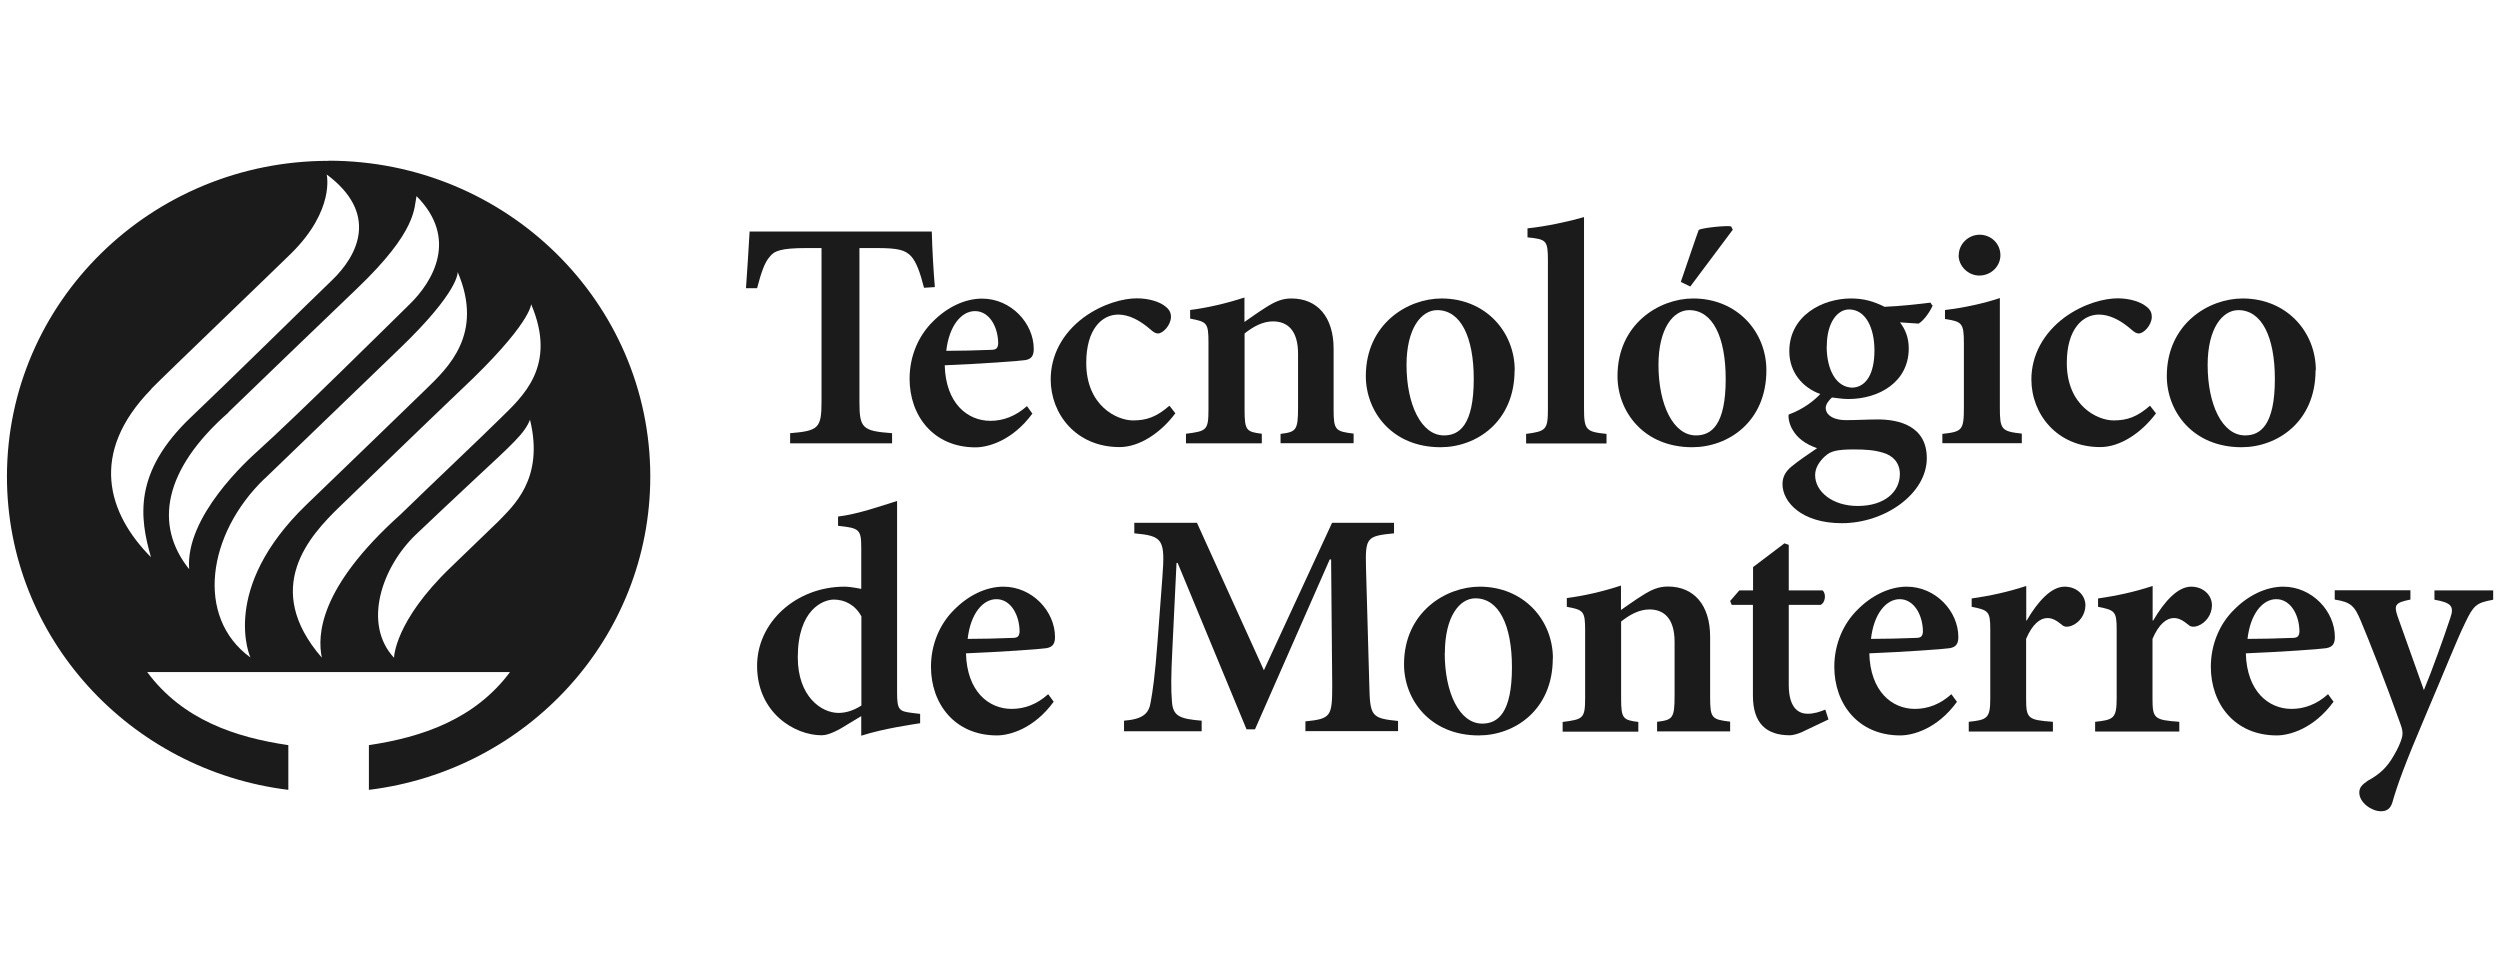 <?xml version="1.0" encoding="UTF-8"?>
<svg id="Capa_1" data-name="Capa 1" xmlns="http://www.w3.org/2000/svg" viewBox="0 0 180 70">
  <defs>
    <style>
      .cls-1 {
        fill: #1b1b1b;
      }
    </style>
  </defs>
  <path class="cls-1" d="M53.97,16.69c-.07,1.34-.17,2.73-.26,4.06h.8c.29-1.11.54-1.84.89-2.24.33-.44.78-.65,2.7-.65h1.05v11.06c0,1.92-.23,2.1-2.26,2.27v.73h7.34v-.73c-2.14-.16-2.35-.35-2.35-2.27v-11.06h1.26c1.53,0,2.05.14,2.47.6.35.39.63,1.11.92,2.26l.78-.05c-.1-1.19-.19-2.72-.22-4h-13.13Z"/>
  <path class="cls-1" d="M74.33,29.78c-1.44,1.96-3.2,2.43-4.09,2.43-3.04,0-4.75-2.28-4.75-4.94,0-1.68.68-3.14,1.67-4.11,1.02-1.04,2.31-1.66,3.55-1.66,2.09,0,3.72,1.78,3.72,3.62,0,.46-.14.74-.63.81-.42.07-3.31.27-5.78.37.07,2.73,1.63,4,3.29,4,.92,0,1.81-.33,2.63-1.06l.4.55h0ZM68.12,25.26c1.08,0,2.12-.03,3.2-.07.37,0,.52-.08.55-.44,0-1.2-.63-2.35-1.67-2.35-.97,0-1.86,1.03-2.07,2.87"/>
  <path class="cls-1" d="M84.63,29.75c-1.06,1.43-2.6,2.44-4.02,2.44-3.13,0-4.96-2.38-4.96-4.87,0-1.73.84-3.32,2.37-4.46,1.41-1.03,2.91-1.38,3.83-1.38.87,0,1.65.25,2.04.57.33.25.42.49.42.78-.02.6-.58,1.18-.94,1.18-.14,0-.29-.07-.49-.25-.87-.76-1.65-1.11-2.37-1.11-1.15,0-2.3,1.02-2.3,3.48,0,3.11,2.23,4.14,3.36,4.14.99,0,1.7-.25,2.63-1.06l.42.54h0Z"/>
  <path class="cls-1" d="M92.2,31.93v-.69c1.12-.14,1.26-.25,1.26-1.9v-3.87c0-1.65-.73-2.33-1.81-2.33-.73,0-1.41.37-2.04.87v5.51c0,1.48.14,1.57,1.24,1.71v.69h-5.46v-.69c1.5-.19,1.62-.25,1.62-1.78v-4.78c0-1.43-.11-1.5-1.32-1.73v-.62c1.25-.16,2.63-.48,3.91-.9v1.76c.47-.32.94-.67,1.5-1.02.68-.44,1.2-.67,1.88-.67,1.88,0,3.04,1.34,3.04,3.62v4.38c0,1.49.14,1.57,1.44,1.73v.69h-5.27,0Z"/>
  <path class="cls-1" d="M109.05,26.66c0,3.71-2.75,5.54-5.33,5.54-3.52,0-5.38-2.59-5.38-5.12,0-3.76,3.01-5.59,5.45-5.59,3.15,0,5.27,2.38,5.27,5.17ZM101.27,26.27c0,2.86,1.06,5.08,2.7,5.08,1.1,0,2.14-.74,2.14-4.06,0-3.03-.94-4.96-2.63-4.96-1.15,0-2.21,1.32-2.21,3.95"/>
  <path class="cls-1" d="M109.88,31.93v-.69c1.44-.19,1.57-.3,1.57-1.81v-10.68c0-1.46-.12-1.52-1.47-1.66v-.65c1.29-.13,2.94-.48,4.07-.81v13.8c0,1.54.16,1.66,1.62,1.81v.69h-5.78Z"/>
  <path class="cls-1" d="M127.18,26.66c0,3.71-2.75,5.54-5.34,5.54-3.52,0-5.38-2.59-5.38-5.12,0-3.76,3.01-5.59,5.45-5.59,3.15,0,5.27,2.38,5.27,5.17M119.41,26.27c0,2.86,1.06,5.08,2.7,5.08,1.1,0,2.14-.73,2.14-4.06,0-3.03-.94-4.96-2.63-4.96-1.15,0-2.21,1.32-2.21,3.95M121.02,20.29c.35-1,1.12-3.3,1.29-3.74.24-.14,1.97-.33,2.33-.25l.12.24-3.06,4.09-.68-.33Z"/>
  <path class="cls-1" d="M139.16,21.98c-.16.39-.61,1.08-1.02,1.32l-1.34-.09c.37.49.63,1.08.63,1.87,0,2.44-2.16,3.65-4.35,3.65-.4,0-.79-.07-1.18-.11-.21.19-.45.48-.45.76,0,.39.4.87,1.48.87.8,0,1.53-.05,2.28-.05,1.47,0,3.52.44,3.52,2.79,0,2.54-2.99,4.68-6.12,4.68-2.89,0-4.27-1.52-4.27-2.81,0-.54.23-.92.65-1.27.55-.46,1.27-.92,1.84-1.32-.92-.32-1.44-.78-1.74-1.29-.23-.35-.35-.86-.31-1.13,1.11-.41,1.86-1.03,2.28-1.48-1.29-.46-2.23-1.59-2.23-3.07,0-2.6,2.42-3.81,4.44-3.81.89,0,1.6.19,2.42.6,1.2-.05,2.42-.19,3.31-.3l.11.19h.02ZM131.42,32.83c-.42.39-.73.84-.73,1.38,0,1.18,1.24,2.22,3.06,2.22,1.95,0,3.04-1.02,3.04-2.3,0-.81-.5-1.34-1.23-1.54-.61-.18-1.18-.23-2.09-.23-1.15,0-1.68.11-2.05.48M131.52,24.93c0,1.66.66,2.95,1.84,2.98.97-.03,1.6-.95,1.6-2.68,0-1.62-.63-2.95-1.83-2.95-.82,0-1.6.92-1.6,2.65"/>
  <path class="cls-1" d="M139.85,31.93v-.69c1.41-.16,1.55-.25,1.55-1.87v-4.64c0-1.48-.13-1.57-1.36-1.76v-.65c1.34-.16,2.75-.46,3.95-.86v7.89c0,1.57.11,1.71,1.58,1.87v.69h-5.72ZM141.03,18.38c0-.83.71-1.48,1.5-1.48.84,0,1.5.65,1.5,1.48,0,.78-.66,1.46-1.53,1.46-.78,0-1.48-.67-1.48-1.46"/>
  <path class="cls-1" d="M155.24,29.75c-1.06,1.43-2.6,2.44-4.02,2.44-3.12,0-4.96-2.38-4.96-4.87,0-1.73.85-3.32,2.38-4.46,1.41-1.03,2.91-1.38,3.83-1.38.87,0,1.64.25,2.04.57.34.25.42.49.42.78-.02.6-.58,1.18-.94,1.18-.14,0-.29-.07-.49-.25-.87-.76-1.65-1.11-2.38-1.11-1.15,0-2.31,1.02-2.31,3.48,0,3.11,2.23,4.14,3.36,4.14.99,0,1.7-.25,2.63-1.06l.42.54h0Z"/>
  <path class="cls-1" d="M166.72,26.66c0,3.71-2.75,5.54-5.33,5.54-3.52,0-5.38-2.59-5.38-5.12,0-3.76,3.01-5.59,5.46-5.59,3.15,0,5.27,2.38,5.27,5.17M158.95,26.27c0,2.86,1.05,5.08,2.7,5.08,1.1,0,2.14-.74,2.14-4.06,0-3.03-.94-4.96-2.63-4.96-1.15,0-2.21,1.32-2.21,3.95"/>
  <path class="cls-1" d="M66.26,52.07c-.54.09-2.59.37-4.25.9v-1.41l-1.44.87c-.71.41-1.15.51-1.41.51-1.97,0-4.65-1.64-4.65-5,0-3.16,2.83-5.7,6.3-5.7.23,0,.66.05,1.2.16v-2.95c0-1.34-.14-1.43-1.67-1.59v-.67c1.41-.16,3.17-.79,4.25-1.12v13.78c0,1.27.14,1.36,1.08,1.48l.58.07v.67ZM62.01,44.36c-.44-.81-1.2-1.19-1.97-1.19s-2.6.71-2.6,4.16c0,2.82,1.7,4,2.93,4,.57,0,1.11-.19,1.65-.53v-6.43Z"/>
  <path class="cls-1" d="M75.87,50.52c-1.44,1.97-3.2,2.43-4.09,2.43-3.04,0-4.75-2.28-4.75-4.94,0-1.68.68-3.14,1.67-4.11,1.01-1.03,2.3-1.66,3.54-1.66,2.09,0,3.72,1.78,3.72,3.62,0,.46-.14.73-.63.81-.42.07-3.31.27-5.78.37.07,2.73,1.62,4,3.29,4,.92,0,1.81-.32,2.63-1.06l.4.55ZM69.66,46c1.08,0,2.12-.03,3.2-.07.37,0,.52-.07.55-.44,0-1.2-.63-2.35-1.67-2.35-.97,0-1.86,1.03-2.07,2.86"/>
  <path class="cls-1" d="M93.99,52.67v-.73c1.84-.19,1.93-.35,1.93-2.59l-.08-9.07h-.1l-5.38,12.23h-.61l-4.96-11.98h-.08l-.3,6.22c-.1,1.92-.1,2.95-.03,3.76.07,1.06.57,1.25,2.14,1.38v.76h-5.59v-.76c1.34-.11,1.79-.49,1.92-1.34.14-.76.31-1.89.49-4.32l.35-4.64c.21-2.76.05-3-2.02-3.19v-.76h4.51l4.82,10.62,4.91-10.62h4.46v.76c-1.95.19-2.07.3-2.02,2.4l.24,8.52c.05,2.24.14,2.4,2.07,2.59v.73h-6.7l.02.02Z"/>
  <path class="cls-1" d="M111.8,47.41c0,3.71-2.75,5.54-5.33,5.54-3.52,0-5.38-2.59-5.38-5.12,0-3.76,3.01-5.59,5.45-5.59,3.15,0,5.27,2.38,5.27,5.17ZM104.02,47.02c0,2.86,1.06,5.08,2.7,5.08,1.11,0,2.14-.74,2.14-4.06,0-3.03-.94-4.96-2.63-4.96-1.15,0-2.2,1.32-2.2,3.95Z"/>
  <path class="cls-1" d="M119.31,52.67v-.7c1.13-.14,1.26-.25,1.26-1.89v-3.87c0-1.64-.73-2.33-1.81-2.33-.73,0-1.41.37-2.04.87v5.52c0,1.48.14,1.57,1.24,1.71v.7h-5.45v-.7c1.5-.19,1.62-.25,1.62-1.78v-4.78c0-1.43-.11-1.5-1.32-1.73v-.63c1.25-.16,2.63-.48,3.9-.9v1.76c.47-.33.94-.67,1.5-1.02.68-.44,1.2-.67,1.88-.67,1.88,0,3.04,1.34,3.04,3.62v4.38c0,1.5.14,1.57,1.44,1.73v.7h-5.27,0Z"/>
  <path class="cls-1" d="M129.83,52.67c-.4.19-.78.27-.96.27-1.7,0-2.66-.86-2.66-2.86v-6.53h-1.53l-.11-.28.66-.76h.99v-1.68l2.26-1.71.31.11v3.28h2.44c.26.24.21.86-.14,1.04h-2.3v5.76c0,1.82.84,2.08,1.36,2.08.47,0,.89-.14,1.27-.3l.23.71-1.81.86Z"/>
  <path class="cls-1" d="M140.91,50.52c-1.43,1.97-3.19,2.43-4.09,2.43-3.04,0-4.75-2.28-4.75-4.94,0-1.68.68-3.14,1.67-4.11,1.01-1.03,2.31-1.66,3.54-1.66,2.1,0,3.72,1.78,3.72,3.62,0,.46-.14.73-.63.81-.42.07-3.31.27-5.78.37.07,2.73,1.62,4,3.28,4,.92,0,1.81-.32,2.63-1.06l.4.55h0ZM134.7,46c1.08,0,2.12-.03,3.2-.07.37,0,.52-.07.55-.44,0-1.2-.64-2.35-1.67-2.35-.97,0-1.86,1.03-2.07,2.86"/>
  <path class="cls-1" d="M145.92,44.68c.79-1.36,1.76-2.44,2.73-2.44.89,0,1.5.62,1.5,1.34,0,.67-.44,1.27-1.01,1.48-.31.11-.54.07-.68-.07-.4-.32-.68-.49-1.05-.49-.52,0-1.08.44-1.53,1.5v4.27c0,1.46.11,1.57,1.93,1.7v.7h-6.06v-.7c1.34-.14,1.55-.25,1.55-1.7v-4.96c0-1.3-.14-1.38-1.34-1.62v-.6c1.32-.19,2.59-.46,3.93-.9v2.49h.05-.02Z"/>
  <path class="cls-1" d="M155.03,44.68c.79-1.36,1.76-2.44,2.73-2.44.89,0,1.5.62,1.5,1.34,0,.67-.44,1.27-1.01,1.48-.31.11-.54.07-.68-.07-.4-.32-.68-.49-1.06-.49-.52,0-1.08.44-1.53,1.5v4.27c0,1.46.11,1.57,1.93,1.7v.7h-6.06v-.7c1.34-.14,1.55-.25,1.55-1.7v-4.96c0-1.3-.14-1.38-1.34-1.62v-.6c1.32-.19,2.59-.46,3.93-.9v2.49h.05Z"/>
  <path class="cls-1" d="M168.02,50.52c-1.44,1.97-3.2,2.43-4.09,2.43-3.04,0-4.75-2.28-4.75-4.94,0-1.68.68-3.14,1.67-4.11,1.01-1.03,2.31-1.66,3.54-1.66,2.09,0,3.72,1.78,3.72,3.62,0,.46-.14.73-.63.81-.42.07-3.31.27-5.78.37.07,2.73,1.63,4,3.29,4,.91,0,1.81-.32,2.63-1.06l.4.55ZM161.81,46c1.08,0,2.12-.03,3.2-.07.37,0,.52-.07.55-.44,0-1.2-.63-2.35-1.67-2.35-.97,0-1.86,1.03-2.07,2.86"/>
  <path class="cls-1" d="M179.47,43.19c-1.18.21-1.39.41-1.99,1.68-.59,1.2-1.34,3.13-2.8,6.55-1.58,3.71-2.07,5.1-2.44,6.39-.16.49-.47.6-.82.6-.66,0-1.55-.62-1.55-1.34,0-.37.19-.57.63-.87.85-.46,1.37-.95,1.86-1.81.31-.53.45-.87.55-1.18.12-.35.08-.67-.07-1.06-1.1-3.09-2.33-6.19-2.86-7.44-.45-1.08-.71-1.36-1.88-1.54v-.67h5.45v.67c-1.06.21-1.2.37-.94,1.16l1.91,5.36c.59-1.41,1.46-3.86,1.91-5.22.28-.81.07-1.08-1.15-1.29v-.67h4.23v.67h-.03Z"/>
  <path class="cls-1" d="M23.66,11.58C10.87,11.58.5,21.76.5,34.31c0,11.59,8.84,21.16,20.26,22.56v-3.22c-3.82-.56-7.62-1.83-10.16-5.26h26.12c-2.54,3.41-6.35,4.69-10.16,5.26v3.22c11.43-1.4,20.26-10.96,20.26-22.56,0-12.55-10.37-22.74-23.17-22.74ZM10.88,28.01c1.02-1.04,8.75-8.45,10.07-9.75,3.2-3.15,2.57-5.7,2.57-5.7,3.71,2.76,2.35,5.75.34,7.66-1.63,1.56-7.41,7.26-10.07,9.78-4.23,4-3.73,7.3-2.92,10.12-3.1-3.13-4.51-7.47.03-12.11ZM16.44,29.69c1.13-1.1,7.22-6.96,9.28-8.93,4.33-4.14,4.08-5.77,4.27-6.64,3.04,3.06,1.17,6.15-.47,7.76-1.44,1.41-8.2,8.11-10.95,10.58-.7.63-5.25,4.72-4.95,8.52-2.54-3.16-1.86-7.16,2.83-11.28M19.06,34.46c1.12-1.07,8.28-7.99,9.65-9.3,4.43-4.24,4.24-5.58,4.24-5.58,1.92,4.48-.71,6.91-2.29,8.45-1.72,1.67-6.07,5.88-8.59,8.3-6.3,6.08-4.04,11.01-4.04,11.01-4-2.91-3.1-8.92,1.02-12.88M35.87,37.55c-1.54,1.49-.92.89-3.42,3.3-4.06,3.9-4.08,6.51-4.08,6.51-2.27-2.44-.88-6.51,1.56-8.86,1.02-.98,2.9-2.73,4.24-3.99,2.75-2.56,3.6-3.3,3.99-4.29,1.05,4.29-1.25,6.24-2.29,7.33M36.02,30.13c-1.57,1.55-4.68,4.48-7.18,6.91-5.9,5.29-5.99,8.71-5.67,10.31-4.34-5.01-.9-8.76,1.31-10.89,1.01-.98,7.27-7.03,8.7-8.38,5.07-4.76,5.06-6.18,5.06-6.18,1.92,4.48-.65,6.68-2.21,8.22"/>
</svg>